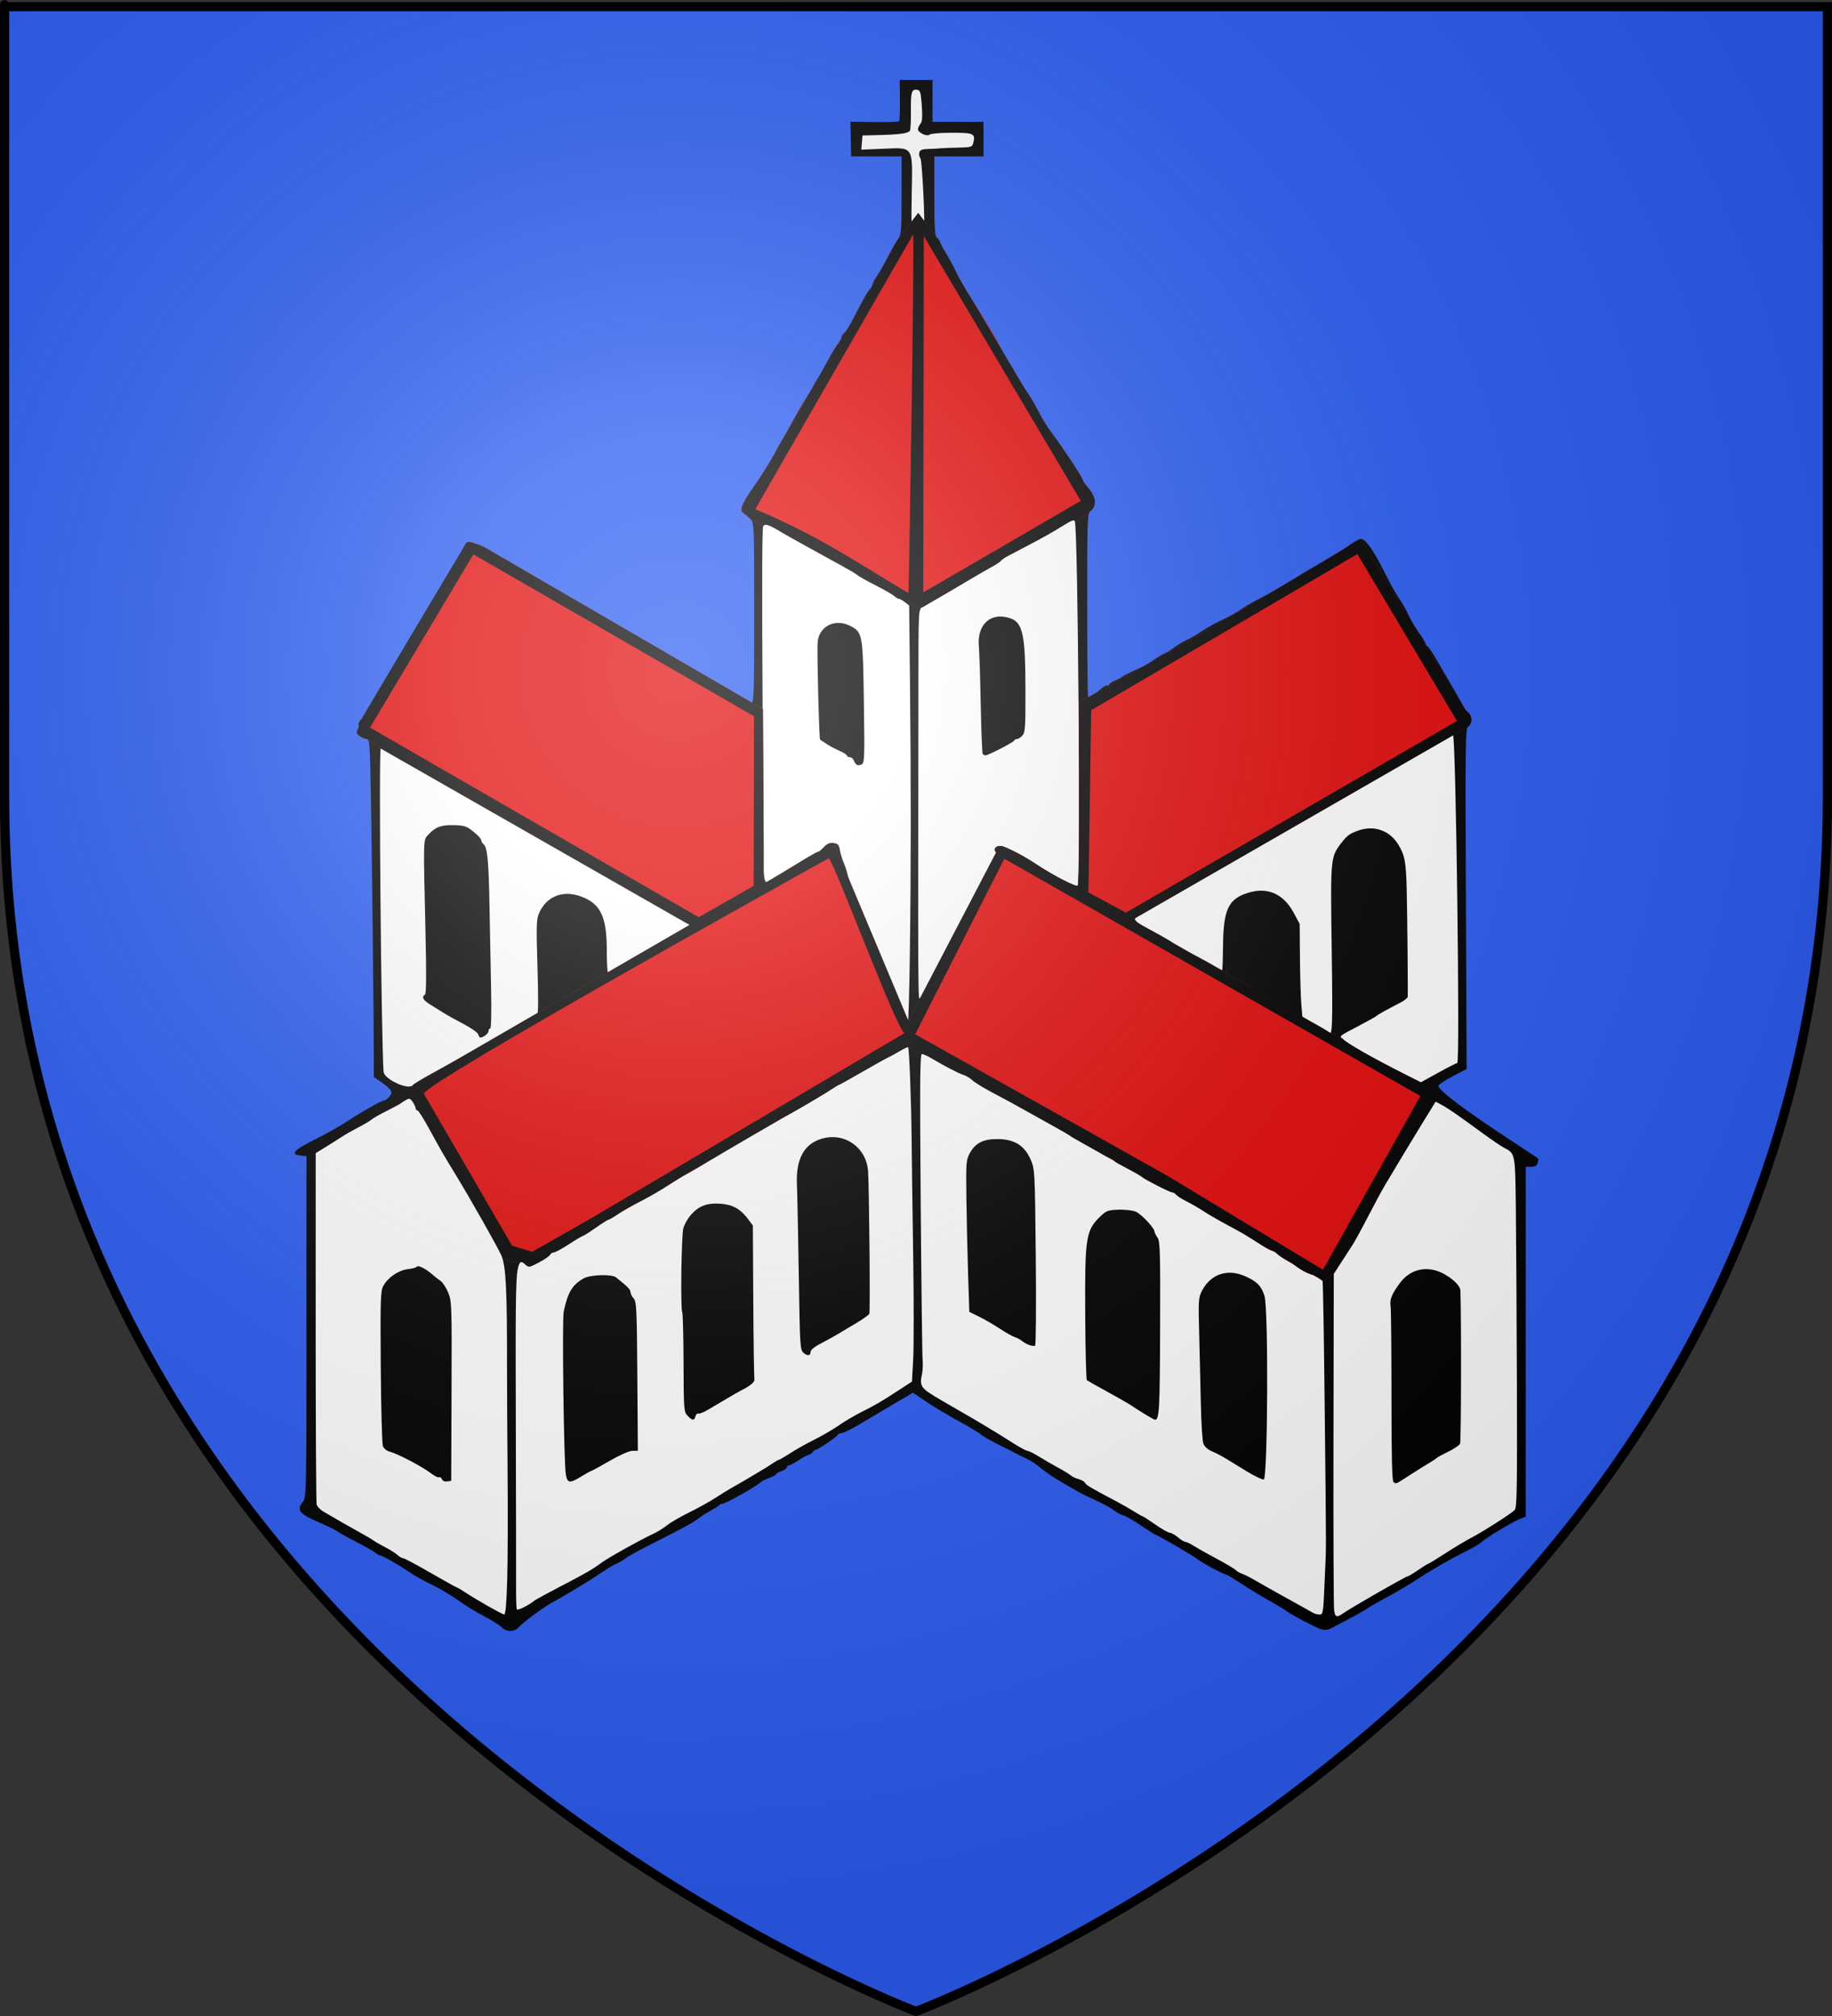 <?xml version="1.0" encoding="UTF-8" standalone="no"?>
<svg
   xmlns:ns="http://creativecommons.org/ns#"
   xmlns:dc="http://purl.org/dc/elements/1.1/"
   xmlns:cc="http://web.resource.org/cc/"
   xmlns:rdf="http://www.w3.org/1999/02/22-rdf-syntax-ns#"
   xmlns:svg="http://www.w3.org/2000/svg"
   xmlns="http://www.w3.org/2000/svg"
   xmlns:xlink="http://www.w3.org/1999/xlink"
   xmlns:sodipodi="http://sodipodi.sourceforge.net/DTD/sodipodi-0.dtd"
   xmlns:inkscape="http://www.inkscape.org/namespaces/inkscape"
   height="660"
   width="600"
   version="1.0"
   id="svg2"
   sodipodi:version="0.32"
   inkscape:version="0.44.1"
   sodipodi:docname="Lucelle (68).svg"
   sodipodi:docbase="C:\Documents and Settings\Propriétaire\Mes documents\image blason\Blason du 68 à envoyer"
   inkscape:export-filename="/Users/olivier/Desktop/Blason Rouge/Blason_Vide_3D.png"
   inkscape:export-xdpi="144"
   inkscape:export-ydpi="144">
  <rect width="100%" height="100%" fill="#333333" stroke="none"/>
  <sodipodi:namedview
     inkscape:window-height="712"
     inkscape:window-width="1024"
     inkscape:pageshadow="2"
     inkscape:pageopacity="0.0"
     guidetolerance="10.0"
     gridtolerance="10.0"
     objecttolerance="10.0"
     borderopacity="1.0"
     bordercolor="#666666"
     pagecolor="#ffffff"
     id="base"
     showgrid="false"
     height="660px"
     inkscape:zoom="0.36640988"
     inkscape:cx="9.9094459"
     inkscape:cy="462.4564"
     inkscape:window-x="-4"
     inkscape:window-y="-4"
     inkscape:current-layer="layer2" />
  <desc
     id="desc4">Flag of Canton of Valais (Wallis)</desc>
  <defs
     id="defs6">
    <inkscape:perspective
       sodipodi:type="inkscape:persp3d"
       inkscape:vp_x="-50 : 600 : 1"
       inkscape:vp_y="0 : 1000 : 0"
       inkscape:vp_z="700 : 600 : 1"
       inkscape:persp3d-origin="300 : 400 : 1"
       id="perspective10055" />
    <inkscape:perspective
       sodipodi:type="inkscape:persp3d"
       inkscape:vp_x="-50 : 600 : 1"
       inkscape:vp_y="0 : 1000 : 0"
       inkscape:vp_z="700 : 600 : 1"
       inkscape:persp3d-origin="300 : 400 : 1"
       id="perspective22056" />
    <inkscape:perspective
       sodipodi:type="inkscape:persp3d"
       inkscape:vp_x="-50 : 600 : 1"
       inkscape:vp_y="0 : 1000 : 0"
       inkscape:vp_z="700 : 600 : 1"
       inkscape:persp3d-origin="300 : 400 : 1"
       id="perspective17442" />
    <inkscape:perspective
       sodipodi:type="inkscape:persp3d"
       inkscape:vp_x="-50 : 600 : 1"
       inkscape:vp_y="0 : 1000 : 0"
       inkscape:vp_z="700 : 600 : 1"
       inkscape:persp3d-origin="300 : 400 : 1"
       id="perspective4575" />
    <inkscape:perspective
       sodipodi:type="inkscape:persp3d"
       inkscape:vp_x="-50 : 600 : 1"
       inkscape:vp_y="0 : 1000 : 0"
       inkscape:vp_z="700 : 600 : 1"
       inkscape:persp3d-origin="300 : 400 : 1"
       id="perspective10025" />
    <inkscape:perspective
       sodipodi:type="inkscape:persp3d"
       inkscape:vp_x="-50 : 600 : 1"
       inkscape:vp_y="0 : 1000 : 0"
       inkscape:vp_z="700 : 600 : 1"
       inkscape:persp3d-origin="300 : 400 : 1"
       id="perspective14654" />
    <inkscape:perspective
       sodipodi:type="inkscape:persp3d"
       inkscape:vp_x="-50 : 600 : 1"
       inkscape:vp_y="0 : 1000 : 0"
       inkscape:vp_z="700 : 600 : 1"
       inkscape:persp3d-origin="300 : 400 : 1"
       id="perspective10951" />
    <linearGradient
       id="linearGradient2893">
      <stop
         style="stop-color:white;stop-opacity:0.314;"
         offset="0"
         id="stop2895" />
      <stop
         id="stop2897"
         offset="0.19"
         style="stop-color:white;stop-opacity:0.251;" />
      <stop
         style="stop-color:#6b6b6b;stop-opacity:0.125;"
         offset="0.6"
         id="stop2901" />
      <stop
         style="stop-color:black;stop-opacity:0.125;"
         offset="1"
         id="stop2899" />
    </linearGradient>
    <linearGradient
       id="linearGradient2885">
      <stop
         id="stop2887"
         offset="0"
         style="stop-color:white;stop-opacity:1;" />
      <stop
         style="stop-color:white;stop-opacity:1;"
         offset="0.229"
         id="stop2891" />
      <stop
         id="stop2889"
         offset="1"
         style="stop-color:black;stop-opacity:1;" />
    </linearGradient>
    <linearGradient
       id="linearGradient2955">
      <stop
         id="stop2867"
         offset="0"
         style="stop-color:#fd0000;stop-opacity:1;" />
      <stop
         style="stop-color:#e77275;stop-opacity:0.659;"
         offset="0.5"
         id="stop2873" />
      <stop
         style="stop-color:black;stop-opacity:0.323;"
         offset="1"
         id="stop2959" />
    </linearGradient>
    <radialGradient
       inkscape:collect="always"
       xlink:href="#linearGradient2955"
       id="radialGradient2961"
       cx="225.524"
       cy="218.901"
       fx="225.524"
       fy="218.901"
       r="300"
       gradientTransform="matrix(-4.167939e-4,2.183,-1.884,-3.599562e-4,615.597,-289.121)"
       gradientUnits="userSpaceOnUse" />
    <polygon
       id="star"
       transform="scale(53,53)"
       points="0,-1 0.588,0.809 -0.951,-0.309 0.951,-0.309 -0.588,0.809 0,-1 " />
    <clipPath
       id="clip">
      <path
         d="M 0,-200 L 0,600 L 300,600 L 300,-200 L 0,-200 z "
         id="path10" />
    </clipPath>
    <radialGradient
       inkscape:collect="always"
       xlink:href="#linearGradient2955"
       id="radialGradient1911"
       gradientUnits="userSpaceOnUse"
       gradientTransform="matrix(-4.167939e-4,2.183,-1.884,-3.599562e-4,615.597,-289.121)"
       cx="225.524"
       cy="218.901"
       fx="225.524"
       fy="218.901"
       r="300" />
    <radialGradient
       inkscape:collect="always"
       xlink:href="#linearGradient2955"
       id="radialGradient2865"
       gradientUnits="userSpaceOnUse"
       gradientTransform="matrix(0,1.749,-1.593,-1.049767e-7,551.788,-191.29)"
       cx="225.524"
       cy="218.901"
       fx="225.524"
       fy="218.901"
       r="300" />
    <radialGradient
       inkscape:collect="always"
       xlink:href="#linearGradient2955"
       id="radialGradient2871"
       gradientUnits="userSpaceOnUse"
       gradientTransform="matrix(0,1.386,-1.323,-5.741131e-8,-158.082,-109.541)"
       cx="225.524"
       cy="218.901"
       fx="225.524"
       fy="218.901"
       r="300" />
    <radialGradient
       inkscape:collect="always"
       xlink:href="#linearGradient2893"
       id="radialGradient3163"
       gradientUnits="userSpaceOnUse"
       gradientTransform="matrix(1.353,0,0,1.349,-77.629,-85.747)"
       cx="221.445"
       cy="226.331"
       fx="221.445"
       fy="226.331"
       r="300" />
    <radialGradient
       gradientTransform="matrix(0,1.386,-1.323,-5.741131e-8,-158.082,-109.541)"
       gradientUnits="userSpaceOnUse"
       xlink:href="#linearGradient2955"
       id="radialGradient6397"
       fy="218.901"
       fx="225.524"
       r="300"
       cy="218.901"
       cx="225.524" />
    <radialGradient
       gradientTransform="matrix(0,1.749,-1.593,-1.049767e-7,551.788,-191.29)"
       gradientUnits="userSpaceOnUse"
       xlink:href="#linearGradient2955"
       id="radialGradient6395"
       fy="218.901"
       fx="225.524"
       r="300"
       cy="218.901"
       cx="225.524" />
    <radialGradient
       gradientTransform="matrix(-4.167939e-4,2.183,-1.884,-3.599562e-4,615.597,-289.121)"
       gradientUnits="userSpaceOnUse"
       xlink:href="#linearGradient2955"
       id="radialGradient6393"
       fy="218.901"
       fx="225.524"
       r="300"
       cy="218.901"
       cx="225.524" />
    <clipPath
       id="clipPath6389">
      <path
         id="path6391"
         d="M 0,-200 L 0,600 L 300,600 L 300,-200 L 0,-200 z " />
    </clipPath>
    <polygon
       id="polygon6387"
       transform="scale(53,53)"
       points="0,-1 0.588,0.809 -0.951,-0.309 0.951,-0.309 -0.588,0.809 0,-1 " />
    <radialGradient
       gradientTransform="matrix(-4.167939e-4,2.183,-1.884,-3.599562e-4,615.597,-289.121)"
       gradientUnits="userSpaceOnUse"
       xlink:href="#linearGradient2955"
       id="radialGradient6385"
       fy="218.901"
       fx="225.524"
       r="300"
       cy="218.901"
       cx="225.524" />
    <linearGradient
       id="linearGradient6377">
      <stop
         id="stop6379"
         offset="0"
         style="stop-color:#fd0000;stop-opacity:1" />
      <stop
         id="stop6381"
         offset="0.5"
         style="stop-color:#e77275;stop-opacity:0.659" />
      <stop
         id="stop6383"
         offset="1"
         style="stop-color:black;stop-opacity:0.323" />
    </linearGradient>
    <linearGradient
       id="linearGradient6369">
      <stop
         id="stop6371"
         offset="0"
         style="stop-color:white;stop-opacity:1" />
      <stop
         id="stop6373"
         offset="0.229"
         style="stop-color:white;stop-opacity:1" />
      <stop
         id="stop6375"
         offset="1"
         style="stop-color:black;stop-opacity:1" />
    </linearGradient>
    <linearGradient
       id="linearGradient6359">
      <stop
         id="stop6361"
         offset="0"
         style="stop-color:white;stop-opacity:0.314" />
      <stop
         id="stop6363"
         offset="0.19"
         style="stop-color:white;stop-opacity:0.251" />
      <stop
         id="stop6365"
         offset="0.6"
         style="stop-color:#6b6b6b;stop-opacity:0.125" />
      <stop
         id="stop6367"
         offset="1"
         style="stop-color:black;stop-opacity:0.125" />
    </linearGradient>
    <linearGradient
       id="linearGradient6465">
      <stop
         style="stop-color:white;stop-opacity:0.314"
         offset="0"
         id="stop6467" />
      <stop
         style="stop-color:white;stop-opacity:0.251"
         offset="0.19"
         id="stop6469" />
      <stop
         style="stop-color:#6b6b6b;stop-opacity:0.125"
         offset="0.6"
         id="stop6471" />
      <stop
         style="stop-color:black;stop-opacity:0.125"
         offset="1"
         id="stop6473" />
    </linearGradient>
    <linearGradient
       id="linearGradient6457">
      <stop
         style="stop-color:white;stop-opacity:1"
         offset="0"
         id="stop6459" />
      <stop
         style="stop-color:white;stop-opacity:1"
         offset="0.229"
         id="stop6461" />
      <stop
         style="stop-color:black;stop-opacity:1"
         offset="1"
         id="stop6463" />
    </linearGradient>
    <linearGradient
       id="linearGradient6449">
      <stop
         style="stop-color:#fd0000;stop-opacity:1"
         offset="0"
         id="stop6451" />
      <stop
         style="stop-color:#e77275;stop-opacity:0.659"
         offset="0.5"
         id="stop6453" />
      <stop
         style="stop-color:black;stop-opacity:0.323"
         offset="1"
         id="stop6455" />
    </linearGradient>
    <radialGradient
       cx="225.524"
       cy="218.901"
       r="300"
       fx="225.524"
       fy="218.901"
       id="radialGradient6447"
       xlink:href="#linearGradient2955"
       gradientUnits="userSpaceOnUse"
       gradientTransform="matrix(-4.167939e-4,2.183,-1.884,-3.599562e-4,615.597,-289.121)" />
    <polygon
       points="0,-1 0.588,0.809 -0.951,-0.309 0.951,-0.309 -0.588,0.809 0,-1 "
       transform="scale(53,53)"
       id="polygon6445" />
    <clipPath
       id="clipPath6441">
      <path
         d="M 0,-200 L 0,600 L 300,600 L 300,-200 L 0,-200 z "
         id="path6443" />
    </clipPath>
    <radialGradient
       cx="225.524"
       cy="218.901"
       r="300"
       fx="225.524"
       fy="218.901"
       id="radialGradient6439"
       xlink:href="#linearGradient2955"
       gradientUnits="userSpaceOnUse"
       gradientTransform="matrix(-4.167939e-4,2.183,-1.884,-3.599562e-4,615.597,-289.121)" />
    <radialGradient
       cx="225.524"
       cy="218.901"
       r="300"
       fx="225.524"
       fy="218.901"
       id="radialGradient6437"
       xlink:href="#linearGradient2955"
       gradientUnits="userSpaceOnUse"
       gradientTransform="matrix(0,1.749,-1.593,-1.049767e-7,551.788,-191.29)" />
    <radialGradient
       cx="225.524"
       cy="218.901"
       r="300"
       fx="225.524"
       fy="218.901"
       id="radialGradient6435"
       xlink:href="#linearGradient2955"
       gradientUnits="userSpaceOnUse"
       gradientTransform="matrix(0,1.386,-1.323,-5.741131e-8,-158.082,-109.541)" />
    <inkscape:perspective
       id="perspective11825"
       inkscape:persp3d-origin="300 : 400 : 1"
       inkscape:vp_z="700 : 600 : 1"
       inkscape:vp_y="0 : 1000 : 0"
       inkscape:vp_x="-50 : 600 : 1"
       sodipodi:type="inkscape:persp3d" />
    <linearGradient
       id="linearGradient2095">
      <stop
         id="stop2097"
         offset="0"
         style="stop-color:white;stop-opacity:0.314" />
      <stop
         id="stop2099"
         offset="0.19"
         style="stop-color:white;stop-opacity:0.251" />
      <stop
         id="stop2101"
         offset="0.6"
         style="stop-color:#6b6b6b;stop-opacity:0.125" />
      <stop
         id="stop2103"
         offset="1"
         style="stop-color:black;stop-opacity:0.125" />
    </linearGradient>
    <linearGradient
       id="linearGradient2105">
      <stop
         id="stop2107"
         offset="0"
         style="stop-color:white;stop-opacity:1" />
      <stop
         id="stop2109"
         offset="0.229"
         style="stop-color:white;stop-opacity:1" />
      <stop
         id="stop2111"
         offset="1"
         style="stop-color:black;stop-opacity:1" />
    </linearGradient>
    <linearGradient
       id="linearGradient2113">
      <stop
         id="stop2115"
         offset="0"
         style="stop-color:#fd0000;stop-opacity:1" />
      <stop
         id="stop2117"
         offset="0.5"
         style="stop-color:#e77275;stop-opacity:0.659" />
      <stop
         id="stop2119"
         offset="1"
         style="stop-color:black;stop-opacity:0.323" />
    </linearGradient>
    <radialGradient
       gradientTransform="matrix(-4.167939e-4,2.183,-1.884,-3.599562e-4,615.597,-289.121)"
       gradientUnits="userSpaceOnUse"
       xlink:href="#linearGradient2955"
       id="radialGradient2121"
       fy="218.901"
       fx="225.524"
       r="300"
       cy="218.901"
       cx="225.524" />
    <polygon
       id="polygon2123"
       transform="scale(53,53)"
       points="0,-1 0.588,0.809 -0.951,-0.309 0.951,-0.309 -0.588,0.809 0,-1 " />
    <clipPath
       id="clipPath2125">
      <path
         id="path2127"
         d="M 0,-200 L 0,600 L 300,600 L 300,-200 L 0,-200 z " />
    </clipPath>
    <radialGradient
       gradientTransform="matrix(-4.167939e-4,2.183,-1.884,-3.599562e-4,615.597,-289.121)"
       gradientUnits="userSpaceOnUse"
       xlink:href="#linearGradient2955"
       id="radialGradient2129"
       fy="218.901"
       fx="225.524"
       r="300"
       cy="218.901"
       cx="225.524" />
    <radialGradient
       gradientTransform="matrix(0,1.749,-1.593,-1.049767e-7,551.788,-191.29)"
       gradientUnits="userSpaceOnUse"
       xlink:href="#linearGradient2955"
       id="radialGradient2131"
       fy="218.901"
       fx="225.524"
       r="300"
       cy="218.901"
       cx="225.524" />
    <radialGradient
       gradientTransform="matrix(0,1.386,-1.323,-5.741131e-8,-158.082,-109.541)"
       gradientUnits="userSpaceOnUse"
       xlink:href="#linearGradient2955"
       id="radialGradient2133"
       fy="218.901"
       fx="225.524"
       r="300"
       cy="218.901"
       cx="225.524" />
    <radialGradient
       gradientTransform="matrix(1.353,0,0,1.349,-77.629,-85.747)"
       gradientUnits="userSpaceOnUse"
       xlink:href="#linearGradient2893"
       id="radialGradient2135"
       fy="226.331"
       fx="221.445"
       r="300"
       cy="226.331"
       cx="221.445" />
    <radialGradient
       gradientTransform="matrix(0,1.386,-1.323,-5.741131e-8,-158.082,-109.541)"
       gradientUnits="userSpaceOnUse"
       xlink:href="#linearGradient2955"
       id="radialGradient10346"
       fy="218.901"
       fx="225.524"
       r="300"
       cy="218.901"
       cx="225.524" />
    <radialGradient
       gradientTransform="matrix(0,1.749,-1.593,-1.049767e-7,551.788,-191.29)"
       gradientUnits="userSpaceOnUse"
       xlink:href="#linearGradient2955"
       id="radialGradient10344"
       fy="218.901"
       fx="225.524"
       r="300"
       cy="218.901"
       cx="225.524" />
    <radialGradient
       gradientTransform="matrix(-4.167939e-4,2.183,-1.884,-3.599562e-4,615.597,-289.121)"
       gradientUnits="userSpaceOnUse"
       xlink:href="#linearGradient2955"
       id="radialGradient10342"
       fy="218.901"
       fx="225.524"
       r="300"
       cy="218.901"
       cx="225.524" />
    <clipPath
       id="clipPath10338">
      <path
         id="path10340"
         d="M 0,-200 L 0,600 L 300,600 L 300,-200 L 0,-200 z " />
    </clipPath>
    <polygon
       id="polygon10336"
       transform="scale(53,53)"
       points="0,-1 0.588,0.809 -0.951,-0.309 0.951,-0.309 -0.588,0.809 0,-1 " />
    <radialGradient
       gradientTransform="matrix(-4.167939e-4,2.183,-1.884,-3.599562e-4,615.597,-289.121)"
       gradientUnits="userSpaceOnUse"
       xlink:href="#linearGradient2955"
       id="radialGradient10334"
       fy="218.901"
       fx="225.524"
       r="300"
       cy="218.901"
       cx="225.524" />
    <linearGradient
       id="linearGradient10326">
      <stop
         id="stop10328"
         offset="0"
         style="stop-color:#fd0000;stop-opacity:1" />
      <stop
         id="stop10330"
         offset="0.5"
         style="stop-color:#e77275;stop-opacity:0.659" />
      <stop
         id="stop10332"
         offset="1"
         style="stop-color:black;stop-opacity:0.323" />
    </linearGradient>
    <linearGradient
       id="linearGradient10318">
      <stop
         id="stop10320"
         offset="0"
         style="stop-color:white;stop-opacity:1" />
      <stop
         id="stop10322"
         offset="0.229"
         style="stop-color:white;stop-opacity:1" />
      <stop
         id="stop10324"
         offset="1"
         style="stop-color:black;stop-opacity:1" />
    </linearGradient>
    <linearGradient
       id="linearGradient10308">
      <stop
         id="stop10310"
         offset="0"
         style="stop-color:white;stop-opacity:0.314" />
      <stop
         id="stop10312"
         offset="0.19"
         style="stop-color:white;stop-opacity:0.251" />
      <stop
         id="stop10314"
         offset="0.6"
         style="stop-color:#6b6b6b;stop-opacity:0.125" />
      <stop
         id="stop10316"
         offset="1"
         style="stop-color:black;stop-opacity:0.125" />
    </linearGradient>
    <inkscape:perspective
       id="perspective10305"
       inkscape:persp3d-origin="300 : 400 : 1"
       inkscape:vp_z="700 : 600 : 1"
       inkscape:vp_y="0 : 1000 : 0"
       inkscape:vp_x="-50 : 600 : 1"
       sodipodi:type="inkscape:persp3d" />
  </defs>
  <g
     inkscape:groupmode="layer"
     id="layer3"
     inkscape:label="Fond écu"
     style="display:inline">
    <path
       id="path2855"
       style="fill:#2b5df2;fill-opacity:1;fill-rule:evenodd;stroke:none;stroke-width:1px;stroke-linecap:butt;stroke-linejoin:miter;stroke-opacity:1"
       d="M 300,658.5 C 300,658.5 598.5,546.18 598.5,260.728 C 598.5,-24.723 598.5,2.176 598.5,2.176 L 1.5,2.176 L 1.5,260.728 C 1.5,546.18 300,658.5 300,658.5 z "
       sodipodi:nodetypes="cccccc" />
  </g>
  <g
     inkscape:groupmode="layer"
     id="layer4"
     inkscape:label="Meubles"
     style="display:inline">
    <g
       id="g6475"
       inkscape:label="Calque 1"
       transform="translate(-62.857,-493.791)"
       style="opacity:1">
      <g
         transform="translate(62.857,493.791)"
         style="opacity:1;display:inline"
         id="g6477">
        <g
           id="g5810" />
        <g
           id="g6515">
          <rect
             id="rect4923"
             style="opacity:1;fill:none;fill-opacity:1;fill-rule:nonzero;stroke:none;stroke-width:7.56;stroke-linecap:round;stroke-linejoin:round;stroke-miterlimit:4;stroke-dasharray:none;stroke-opacity:1;display:inline"
             y="3.375078e-014"
             x="0"
             height="660"
             width="600" />
        </g>
      </g>
      <rect
         y="686.648"
         x="314.286"
         height="45.714"
         width="0"
         id="rect4632"
         style="fill:red;fill-opacity:1;stroke-width:5.394;stroke-miterlimit:4;stroke-dasharray:none" />
    </g>
    <g
       style="display:inline"
       id="g2930"
       transform="matrix(0.596,0,0,0.596,596.494,67.522)">
      <g
         id="g2923">
        <path
           style="fill:white;fill-rule:evenodd;stroke:black;stroke-width:1px;stroke-linecap:butt;stroke-linejoin:miter;stroke-opacity:1"
           d="M -498.377,457.368 L -271.14,587.632 L -213.246,485.833 L -164.518,520.57 L -165,717.895 L -269.693,779.167 L -274.035,778.202 L -496.93,650.351 L -501.754,648.421 L -597.281,707.281 L -719.825,776.272 L -738.64,769.035 L -831.272,715.482 L -830.307,518.158 L -778.202,488.246 L -793.64,476.667 L -794.605,292.368 L -584.737,275.965 L -584.254,166.93 L -502.237,15.921 L -503.202,-28.947 L -531.184,-29.43 L -530.219,-43.904 L -504.649,-43.904 L -502.237,-67.544 L -491.14,-66.579 L -491.14,-43.421 L -463.158,-43.421 L -462.193,-30.877 L -490.175,-28.465 L -487.281,53.553 L -406.228,169.342 L -405.263,282.237 L -199.254,284.167 L -196.842,473.289 L -223.86,486.798 L -497.412,440.965 L -498.377,457.368 z "
           id="path2921" />
        <path
           style="fill:black"
           d="M -724.917,780.749 C -726.002,779.712 -728.914,777.751 -731.389,776.39 C -741.579,770.789 -744.162,769.226 -749.889,765.188 C -753.189,762.862 -758.814,759.514 -762.389,757.748 C -769.958,754.008 -771.799,752.97 -777.027,749.492 C -783.051,745.485 -790.787,741.134 -791.889,741.134 C -792.439,741.134 -793.646,740.459 -794.57,739.634 C -795.495,738.809 -800.219,736.114 -805.07,733.645 C -809.921,731.176 -814.619,728.571 -815.511,727.856 C -816.404,727.14 -820.004,725.331 -823.511,723.834 C -836.556,718.268 -838.166,716.462 -834.389,711.634 C -832.481,709.194 -832.433,706.887 -832.411,615.447 L -832.389,521.761 L -835.639,521.447 C -841.614,520.871 -839.414,518.395 -827.811,512.634 C -821.718,509.609 -813.618,505.048 -809.811,502.497 C -802.297,497.464 -789.389,490.267 -789.389,491.111 C -789.389,491.399 -788.454,490.699 -787.312,489.557 C -784.636,486.881 -785.301,485.36 -790.857,481.444 L -795.389,478.249 L -795.393,469.692 C -795.402,448.311 -796.496,350.157 -797.028,322.884 C -797.561,295.584 -797.781,292.634 -799.282,292.634 C -800.196,292.634 -801.946,291.932 -803.17,291.075 C -804.977,289.809 -805.199,289.146 -804.346,287.554 C -803.769,286.475 -803.534,285.209 -803.824,284.739 C -804.114,284.27 -803.348,282.799 -802.12,281.47 L -747.01,189.421 C -746.393,189.028 -746.076,188.578 -746.304,188.421 C -746.532,188.263 -746.119,187.175 -745.387,186.002 C -744.098,183.939 -743.907,183.92 -739.497,185.422 C -736.99,186.276 -734.478,187.354 -733.914,187.816 L -587.918,272.634 C -586.567,272.634 -586.389,266.897 -586.389,223.323 C -586.389,175.52 -586.45,173.946 -588.374,171.881 C -589.465,170.709 -591.062,169.357 -591.922,168.876 C -594.846,167.239 -593.753,164.148 -586.712,154.134 C -582.844,148.634 -577.752,140.534 -575.395,136.134 C -573.038,131.734 -570.775,127.684 -570.367,127.134 C -569.959,126.584 -568.167,123.434 -566.383,120.134 C -562.351,112.673 -561.34,110.902 -558.958,107.134 C -554.748,100.475 -553.94,99.113 -553.914,98.634 C -553.898,98.359 -552.963,96.784 -551.835,95.134 C -550.707,93.484 -548.27,89.209 -546.418,85.634 C -544.567,82.059 -542.003,77.742 -540.721,76.04 C -539.438,74.338 -538.389,72.48 -538.389,71.912 C -538.389,71.344 -537.744,70.344 -536.955,69.689 C -536.167,69.035 -534.19,65.942 -532.562,62.817 C -526.084,50.378 -524.271,47.162 -522.86,45.602 C -522.051,44.708 -521.389,43.512 -521.389,42.945 C -521.389,42.377 -520.246,40.229 -518.849,38.171 C -517.453,36.112 -514.657,31.212 -512.636,27.281 C -510.616,23.35 -508.158,19.061 -507.176,17.749 C -505.59,15.633 -505.389,12.957 -505.389,-6.001 L -505.389,-27.366 L -519.262,-27.366 L -533.135,-27.366 L -533.312,-36.901 L -533.49,-46.436 L -520.404,-46.27 C -513.207,-46.178 -507.069,-46.353 -506.763,-46.659 C -506.457,-46.964 -506.255,-52.198 -506.313,-58.29 L -506.418,-69.366 L -497.403,-69.366 L -488.389,-69.366 L -488.389,-57.866 L -488.389,-46.366 L -474.389,-46.366 L -460.389,-46.366 L -460.389,-36.866 L -460.389,-27.366 L -473.889,-27.366 L -487.389,-27.366 L -487.389,-5.488 C -487.389,12.738 -487.139,16.597 -485.889,17.634 C -485.064,18.319 -484.389,19.283 -484.389,19.776 C -484.389,20.27 -483.186,22.577 -481.715,24.904 C -480.244,27.231 -477.492,32.284 -475.6,36.134 C -473.707,39.984 -470.245,46.059 -467.906,49.634 C -462.256,58.268 -451.389,76.403 -451.389,77.198 C -451.389,77.546 -448.914,81.831 -445.889,86.721 C -442.864,91.612 -440.389,95.895 -440.389,96.239 C -440.389,96.584 -438.872,98.951 -437.017,101.5 C -435.162,104.049 -432.254,108.959 -430.554,112.412 C -428.854,115.864 -425.515,121.264 -423.132,124.412 C -417.224,132.218 -406.213,148.906 -406.16,150.134 C -406.136,150.684 -404.603,152.903 -402.753,155.064 C -398.806,159.675 -398.281,164.321 -401.389,167.134 C -403.339,168.898 -403.389,170.214 -403.389,219.289 C -403.389,246.979 -403.158,269.634 -402.876,269.634 C -401.93,269.634 -398.131,267.156 -395.622,264.903 C -394.255,263.676 -392.744,262.915 -392.263,263.212 C -391.783,263.509 -391.389,263.33 -391.389,262.814 C -391.389,262.299 -389.927,261.285 -388.139,260.562 C -386.352,259.839 -384.664,258.993 -384.389,258.681 C -383.517,257.692 -372.91,252.634 -371.708,252.634 C -371.074,252.634 -370.406,252.297 -370.222,251.884 C -369.837,251.016 -361.735,245.634 -360.815,245.634 C -360.476,245.634 -358.788,244.622 -357.064,243.384 C -353.169,240.587 -350.567,239.024 -347.538,237.663 C -346.245,237.082 -342.849,235.055 -339.991,233.158 C -337.134,231.262 -332.117,228.501 -328.843,227.024 C -325.568,225.546 -320.864,222.883 -318.389,221.106 C -315.914,219.328 -309.608,215.827 -304.376,213.325 C -299.144,210.824 -292.776,207.183 -290.225,205.235 C -287.673,203.286 -281.679,199.632 -276.903,197.113 C -272.128,194.595 -265.158,190.307 -261.415,187.584 C -257.672,184.862 -253.918,182.634 -253.072,182.634 C -250.663,182.634 -246.232,188.726 -240.906,199.364 C -238.215,204.737 -234.86,210.942 -233.451,213.151 C -232.042,215.36 -230.321,218.06 -229.627,219.151 C -228.932,220.242 -227.51,222.989 -226.467,225.256 C -225.424,227.523 -222.955,231.626 -220.98,234.375 C -219.005,237.124 -217.389,239.882 -217.389,240.504 C -217.389,241.125 -217.034,241.634 -216.6,241.634 C -216.167,241.634 -214.429,243.997 -212.74,246.884 C -211.05,249.772 -206.68,257.222 -203.029,263.441 C -199.377,269.659 -196.389,275.072 -196.389,275.469 C -196.389,275.865 -195.489,276.96 -194.389,277.902 C -191.96,279.982 -191.789,283.892 -194.046,285.762 C -195.572,287.026 -195.67,294.504 -195.296,380.533 L -194.889,473.932 L -202.639,477.945 C -206.902,480.152 -210.389,482.513 -210.389,483.192 C -210.389,485.669 -195.231,497.002 -168.659,514.391 C -161.719,518.933 -155.854,522.836 -155.624,523.066 C -155.394,523.296 -155.503,524.417 -155.865,525.559 C -156.335,527.038 -157.367,527.634 -159.457,527.634 L -162.389,527.634 L -162.389,623.685 L -162.389,719.736 L -166.139,721.288 C -170.491,723.089 -184.014,731.299 -186.776,733.818 C -187.814,734.764 -191.639,737.018 -195.276,738.826 C -204.183,743.255 -214.442,749.166 -222.9,754.742 C -226.744,757.277 -233.939,761.51 -238.889,764.149 C -243.839,766.788 -248.564,769.503 -249.389,770.181 C -250.214,770.86 -255.811,773.997 -261.827,777.151 C -274.129,783.602 -271.344,783.607 -284.389,777.109 C -287.414,775.602 -291.689,773.145 -293.889,771.649 C -296.089,770.154 -300.589,767.446 -303.889,765.632 C -307.189,763.819 -313.598,759.927 -318.13,756.984 C -322.663,754.042 -326.657,751.634 -327.006,751.634 C -328.263,751.634 -339.736,745.472 -342.779,743.162 C -345.711,740.937 -365.165,729.634 -366.063,729.634 C -366.292,729.634 -369.859,727.353 -373.99,724.566 C -378.121,721.778 -382.424,719.32 -383.552,719.103 C -384.681,718.885 -387.023,717.625 -388.758,716.302 C -390.493,714.979 -395.057,712.473 -398.901,710.733 C -402.744,708.993 -406.564,707.16 -407.389,706.66 C -408.214,706.16 -412.517,703.68 -416.952,701.148 C -421.386,698.616 -426.786,694.999 -428.952,693.109 C -431.117,691.218 -434.464,688.967 -436.389,688.105 C -438.314,687.243 -440.768,686.048 -441.842,685.45 C -442.917,684.852 -447.417,682.573 -451.842,680.384 C -456.268,678.195 -460.789,675.599 -461.889,674.613 C -462.989,673.628 -468.54,670.293 -474.225,667.201 C -479.909,664.109 -487.843,659.364 -491.856,656.657 L -499.151,651.734 L -509.735,657.934 C -515.555,661.344 -523.905,666.297 -528.289,668.941 C -532.673,671.585 -537.189,673.819 -538.325,673.904 C -539.46,673.99 -540.389,674.39 -540.389,674.793 C -540.389,675.63 -551.426,683.134 -552.656,683.134 C -553.099,683.134 -553.787,683.661 -554.185,684.304 C -554.583,684.947 -555.579,685.622 -556.399,685.804 C -557.218,685.986 -559.77,687.372 -562.069,688.884 C -564.368,690.397 -566.731,691.634 -567.319,691.634 C -567.908,691.634 -568.389,692.108 -568.389,692.686 C -568.389,693.265 -569.739,694.209 -571.389,694.784 C -573.039,695.359 -574.389,696.145 -574.389,696.531 C -574.389,696.917 -576.077,697.836 -578.139,698.574 C -580.202,699.312 -582.114,700.191 -582.389,700.528 C -584.162,702.697 -604.378,713.971 -604.404,712.805 C -604.413,712.436 -604.75,712.584 -605.154,713.134 C -605.559,713.684 -607.914,715.222 -610.389,716.552 C -612.864,717.883 -616.206,720.058 -617.815,721.386 C -619.425,722.715 -628.425,727.627 -637.815,732.302 C -647.206,736.977 -655.789,741.579 -656.889,742.528 C -657.989,743.476 -660.104,744.768 -661.589,745.399 C -663.073,746.029 -666.182,747.803 -668.498,749.34 C -676.185,754.442 -677.227,755.1 -685.586,760.133 C -690.153,762.882 -695.365,765.887 -697.17,766.811 C -701.255,768.902 -713.328,777.804 -715.833,780.573 C -718.163,783.146 -722.324,783.227 -724.917,780.749 z M -262.544,772.76 C -258.484,769.895 -228.379,752.634 -227.44,752.634 C -226.986,752.634 -224.324,751.059 -221.525,749.134 C -218.727,747.209 -216.197,745.634 -215.904,745.634 C -215.611,745.634 -211.437,743.08 -206.63,739.959 C -201.823,736.838 -195.414,733.001 -192.389,731.432 C -186.046,728.143 -170.6,718.274 -168.482,716.156 C -167.257,714.931 -167.081,704.67 -167.28,646.427 C -167.409,608.866 -167.666,565.619 -167.851,550.323 C -168.221,519.881 -168.122,520.375 -174.491,517.081 C -175.925,516.34 -180.989,512.898 -185.744,509.434 C -200.91,498.384 -204.806,495.688 -208.485,493.697 L -212.081,491.75 L -218.095,501.442 C -221.403,506.773 -226.985,515.977 -230.499,521.896 C -234.014,527.816 -238.188,534.791 -239.776,537.396 C -241.363,540.002 -245.563,547.759 -249.11,554.634 C -252.656,561.509 -256.592,568.709 -257.857,570.634 C -259.122,572.559 -261.897,576.834 -264.023,580.134 L -267.889,586.134 L -268.069,677.134 C -268.167,727.184 -268.004,769.597 -267.705,771.384 C -267.079,775.129 -266.222,775.357 -262.544,772.76 z M -235.042,700.869 C -235.885,700.331 -236.195,687.649 -236.196,653.634 C -236.196,628.059 -236.413,605.804 -236.678,604.179 C -237.267,600.563 -236.051,597.548 -231.554,591.465 C -225.565,583.365 -215.858,581.538 -206.756,586.798 C -201.95,589.575 -198.409,593.202 -198.325,595.436 C -197.757,610.404 -197.895,678.565 -198.496,679.748 C -198.946,680.636 -201.919,682.625 -205.102,684.169 C -208.285,685.712 -211.114,687.259 -211.389,687.607 C -211.664,687.955 -213.689,689.299 -215.889,690.594 C -218.089,691.888 -222.912,694.902 -226.607,697.291 C -234.091,702.129 -233.474,701.868 -235.042,700.869 z M -722.115,754.884 C -721.801,744.572 -721.7,718.134 -721.891,696.134 C -722.081,674.134 -722.227,648.034 -722.214,638.134 C -722.158,594.96 -722.801,582.158 -725.323,576.321 C -727.205,571.964 -742.867,544.298 -750.337,532.134 C -756.756,521.682 -758.81,518.126 -764.924,506.884 C -767.99,501.247 -770.924,496.634 -771.444,496.634 C -771.964,496.634 -772.389,496.168 -772.389,495.599 C -772.389,495.03 -773.103,493.475 -773.975,492.144 C -775.355,490.038 -775.841,489.88 -777.725,490.929 C -778.915,491.592 -780.114,492.359 -780.389,492.634 C -780.664,492.909 -783.364,494.391 -786.389,495.927 C -792.968,499.268 -795.715,500.84 -797.533,502.307 C -798.279,502.909 -801.364,504.677 -804.389,506.236 C -807.414,507.796 -811.256,509.986 -812.926,511.103 C -814.596,512.22 -818.524,514.709 -821.655,516.634 L -827.348,520.134 L -827.355,615.634 C -827.359,668.159 -827.118,712.04 -826.821,713.147 C -826.523,714.254 -824.842,716.008 -823.084,717.044 C -817.092,720.576 -807.898,725.825 -802.389,728.86 C -799.364,730.527 -796.214,732.398 -795.389,733.019 C -794.564,733.64 -791.722,735.27 -789.073,736.641 C -786.424,738.012 -783.406,739.922 -782.365,740.884 C -781.324,741.847 -779.944,742.634 -779.298,742.634 C -778.652,742.634 -771.889,746.234 -764.268,750.634 C -756.647,755.034 -750.172,758.634 -749.879,758.634 C -749.586,758.634 -747.477,759.872 -745.191,761.384 C -738.935,765.524 -725.04,773.409 -723.788,773.529 C -723.04,773.6 -722.504,767.62 -722.115,754.884 z M -757.998,699.21 C -758.329,698.35 -758.999,697.893 -759.488,698.195 C -759.977,698.498 -761.936,697.556 -763.84,696.104 C -768.995,692.172 -782.342,685.186 -786.87,684.05 C -788.349,683.678 -789.928,682.346 -790.419,681.056 C -790.905,679.777 -791.433,660.147 -791.593,637.433 C -791.854,600.224 -791.715,595.828 -790.195,593.048 C -787.658,588.408 -781.85,584.44 -776.756,583.866 C -774.329,583.593 -772.103,582.98 -771.809,582.505 C -771.168,581.468 -766.845,583.598 -763.389,586.654 C -762.014,587.87 -759.93,589.505 -758.757,590.287 C -757.584,591.07 -755.7,593.935 -754.57,596.654 C -752.582,601.437 -752.521,603.207 -752.702,650.866 L -752.889,700.134 L -755.144,700.454 C -756.493,700.646 -757.639,700.146 -757.998,699.21 z M -272.924,755.384 C -271.979,733.218 -271.988,746.809 -272.858,662.634 C -273.265,623.309 -273.807,590.788 -274.064,590.365 C -274.321,589.942 -276.636,588.473 -279.21,587.1 C -291.968,580.296 -297.069,577.314 -298.954,575.557 C -300.089,574.5 -301.482,573.634 -302.049,573.634 C -302.615,573.634 -305.961,571.754 -309.484,569.456 C -313.007,567.159 -317.689,564.298 -319.889,563.098 C -322.089,561.899 -326.586,559.451 -329.883,557.657 C -333.18,555.862 -337.68,553.193 -339.883,551.725 C -342.086,550.257 -346.033,547.987 -348.653,546.681 C -351.273,545.374 -353.916,543.704 -354.526,542.97 C -355.135,542.235 -356.112,541.634 -356.697,541.634 C -357.995,541.634 -371.306,534.872 -373.389,533.155 C -374.214,532.475 -377.814,530.402 -381.389,528.55 C -384.964,526.697 -388.114,524.913 -388.389,524.585 C -388.664,524.257 -389.564,523.678 -390.389,523.298 C -391.214,522.919 -393.689,521.561 -395.889,520.281 C -398.089,519.001 -402.589,516.467 -405.889,514.65 C -409.189,512.833 -412.407,510.943 -413.04,510.45 C -413.672,509.958 -417.722,507.608 -422.04,505.229 C -426.357,502.85 -433.714,498.746 -438.389,496.108 C -443.064,493.47 -450.714,489.318 -455.389,486.882 C -460.064,484.445 -465.014,481.418 -466.389,480.155 C -467.764,478.892 -470.014,477.525 -471.389,477.117 C -473.956,476.356 -481.801,472.295 -488.889,468.058 C -491.089,466.743 -493.48,465.66 -494.203,465.651 C -495.282,465.637 -495.404,480.224 -494.889,547.384 C -494.545,592.347 -494.076,631.098 -493.846,633.497 C -493.617,635.897 -493.772,639.497 -494.19,641.497 C -495.625,648.364 -495.032,649.167 -483.57,655.873 C -477.696,659.31 -471.663,662.8 -470.165,663.628 C -468.667,664.456 -464.456,666.934 -460.806,669.134 C -457.157,671.334 -453.422,673.584 -452.506,674.134 C -451.59,674.684 -447.825,677.047 -444.139,679.384 C -440.454,681.722 -436.865,683.652 -436.164,683.673 C -435.463,683.694 -432.414,685.236 -429.389,687.099 C -426.364,688.962 -421.639,691.695 -418.889,693.172 C -416.139,694.649 -413.214,696.447 -412.389,697.168 C -411.564,697.889 -409.646,698.789 -408.126,699.168 C -406.607,699.547 -405.015,700.481 -404.588,701.243 C -403.863,702.539 -401.265,704.071 -387.389,711.388 C -384.364,712.983 -379.986,715.491 -377.659,716.961 C -375.332,718.431 -373.193,719.634 -372.904,719.634 C -372.616,719.634 -369.483,721.659 -365.942,724.134 C -362.401,726.609 -358.838,728.634 -358.023,728.634 C -357.209,728.634 -355.206,729.759 -353.572,731.134 C -351.937,732.509 -350.094,733.634 -349.475,733.634 C -348.856,733.634 -346.671,734.686 -344.619,735.972 C -342.568,737.258 -336.868,740.46 -331.954,743.086 C -327.039,745.713 -322.424,748.456 -321.698,749.183 C -320.971,749.909 -319.411,750.81 -318.231,751.184 C -317.051,751.559 -313.791,753.218 -310.987,754.872 C -308.183,756.525 -300.264,760.981 -293.389,764.775 C -286.514,768.568 -280.214,772.087 -279.389,772.594 C -278.564,773.102 -276.947,773.543 -275.795,773.575 C -273.772,773.632 -273.675,773.019 -272.924,755.384 z M -315.734,694.907 C -320.049,692.282 -325.224,689.117 -327.234,687.874 C -329.244,686.631 -332.612,684.88 -334.717,683.984 C -337.056,682.989 -338.933,681.339 -339.543,679.744 C -340.092,678.309 -340.719,668.584 -340.937,658.134 C -341.155,647.684 -341.568,630.255 -341.855,619.402 C -342.349,600.703 -342.265,599.458 -340.259,595.609 C -335.575,586.622 -326.438,583.495 -316.889,587.613 C -310.268,590.468 -307.758,592.978 -305.973,598.528 C -303.754,605.427 -304.14,698.963 -306.389,699.393 C -307.214,699.55 -311.419,697.531 -315.734,694.907 z M -371.889,663.391 C -374.639,661.703 -378.102,659.497 -379.585,658.488 C -381.068,657.48 -386.918,654.134 -392.585,651.054 C -398.252,647.973 -403.205,645.156 -403.59,644.793 C -403.976,644.429 -404.378,628.158 -404.483,608.633 C -404.714,566.098 -404.16,562.555 -396.063,554.773 C -392.923,551.756 -391.917,551.39 -386.227,551.193 C -382.741,551.072 -378.47,551.556 -376.736,552.267 C -373.736,553.498 -366.389,561.306 -366.389,563.265 C -366.389,563.773 -365.665,565.223 -364.78,566.487 C -363.349,568.53 -363.188,574.084 -363.332,616.421 C -363.486,661.66 -363.792,666.889 -366.262,666.547 C -366.607,666.499 -369.139,665.079 -371.889,663.391 z M -435.369,625.464 C -436.732,624.95 -438.532,623.931 -439.369,623.2 C -440.205,622.469 -441.928,621.554 -443.198,621.166 C -444.468,620.779 -448.125,618.723 -451.325,616.598 C -454.525,614.472 -459.626,611.515 -462.662,610.027 L -468.18,607.32 L -468.83,587.227 C -469.187,576.176 -469.612,557.459 -469.775,545.634 C -470.052,525.535 -469.937,523.887 -468.018,520.335 C -464.852,514.474 -460.431,512.253 -452.238,512.405 C -443.164,512.573 -437.753,516.035 -434.406,523.815 C -432.171,529.012 -432.125,529.916 -431.653,577.242 C -431.389,603.72 -431.56,625.612 -432.031,625.891 C -432.503,626.171 -434.005,625.978 -435.369,625.464 z M -707.389,766.093 C -706.564,765.434 -700.264,761.975 -693.389,758.407 C -678.941,750.909 -675.328,748.824 -670.067,744.949 C -666.3,742.174 -648.209,732.113 -641.389,728.999 C -639.464,728.121 -636.256,726.109 -634.261,724.53 C -632.265,722.951 -626.865,719.816 -622.261,717.565 C -617.656,715.313 -611.189,711.732 -607.889,709.605 C -604.589,707.479 -600.764,705.109 -599.389,704.339 C -591.738,700.051 -578.686,692.269 -576.317,690.583 C -574.812,689.511 -573.303,688.634 -572.965,688.634 C -572.626,688.634 -570.446,687.414 -568.119,685.922 C -562.666,682.425 -559.964,680.901 -551.679,676.648 C -547.945,674.731 -542.503,671.504 -539.586,669.477 C -536.669,667.45 -531.328,664.294 -527.717,662.463 C -519.088,658.088 -517.366,657.086 -507.792,650.878 L -499.694,645.628 L -499.021,633.381 C -498.651,626.645 -498.646,601.334 -499.011,577.134 C -499.376,552.934 -499.768,523.684 -499.883,512.134 C -500.096,490.6 -501.193,462.497 -501.846,461.844 C -502.048,461.642 -504.165,462.632 -506.551,464.043 C -508.937,465.453 -511.796,467.013 -512.905,467.507 C -514.014,468.002 -520.475,471.608 -527.262,475.52 C -534.049,479.433 -539.798,482.634 -540.036,482.634 C -540.275,482.634 -541.689,483.466 -543.18,484.483 C -546.619,486.83 -561.632,495.735 -566.889,498.546 C -572.281,501.482 -577.539,504.651 -582.889,507.662 C -586.189,509.508 -590.507,511.945 -592.484,513.077 C -595.628,514.876 -613.027,525.344 -617.504,528.13 C -618.391,528.682 -621.091,530.201 -623.504,531.505 C -625.916,532.809 -630.814,535.795 -634.389,538.141 C -637.964,540.487 -644.489,544.246 -648.889,546.494 C -653.289,548.742 -658.914,551.941 -661.389,553.603 C -663.864,555.265 -666.205,556.627 -666.591,556.63 C -666.977,556.632 -670.19,558.659 -673.731,561.134 C -677.271,563.609 -680.467,565.634 -680.832,565.634 C -681.197,565.634 -684.598,567.659 -688.389,570.134 C -692.181,572.609 -695.934,574.634 -696.729,574.634 C -697.524,574.634 -698.405,575.197 -698.685,575.884 C -698.965,576.572 -701.695,578.458 -704.751,580.077 C -710.185,582.955 -710.351,582.979 -712.354,581.166 C -715.123,578.282 -715.79,581.305 -716.37,584.087 C -717.519,590.683 -717.543,607.825 -717.387,665.634 C -717.268,709.359 -717.203,750.718 -717.241,757.543 C -717.279,764.368 -717.091,770.308 -716.822,770.743 C -716.357,771.495 -710.598,768.655 -707.389,766.093 z M -689.908,696.524 C -690.996,690.084 -692.01,611.603 -691.063,607.134 C -688.803,596.466 -686.262,592.3 -679.889,588.815 C -676.336,586.872 -664.647,586.538 -662.389,588.315 C -656.2,593.186 -654.389,595.015 -654.389,596.394 C -654.389,597.265 -653.602,598.846 -652.639,599.909 C -651.043,601.673 -650.864,605.431 -650.607,642.738 L -650.325,683.634 L -653.278,683.634 C -655.036,683.634 -660.086,685.86 -665.757,689.134 C -670.996,692.159 -675.525,694.634 -675.821,694.634 C -676.117,694.634 -678.553,695.984 -681.235,697.634 C -687.828,701.691 -689.062,701.533 -689.908,696.524 z M -623.002,664.367 C -625.038,662.214 -625.118,661.17 -625.211,635.354 C -625.265,620.625 -625.583,608.129 -625.919,607.586 C -626.934,605.944 -626.406,565.416 -625.318,561.371 C -624.761,559.301 -622.909,556.018 -621.202,554.074 C -616.81,549.072 -612.222,547.358 -604.733,547.924 C -598,548.432 -593.836,550.834 -589.487,556.716 L -587.125,559.91 L -586.893,601.022 C -586.766,623.634 -586.488,642.985 -586.275,644.024 C -585.918,645.775 -588.006,647.639 -593.389,650.372 C -595.023,651.202 -605.504,657.306 -611.889,661.146 C -614.089,662.47 -616.407,663.377 -617.041,663.162 C -617.674,662.948 -618.419,663.641 -618.697,664.703 C -619.35,667.201 -620.398,667.119 -623.002,664.367 z M -559.212,629.879 C -561.173,628.195 -561.267,626.694 -561.886,587.134 C -562.239,564.584 -562.699,542.149 -562.908,537.279 C -563.505,523.405 -559.002,515.081 -549.348,512.215 C -536.858,508.505 -524.887,516.782 -523.826,529.861 C -523.211,537.448 -522.573,606.907 -523.106,608.319 C -523.352,608.971 -526.554,611.271 -530.221,613.431 C -533.889,615.591 -538.464,618.317 -540.389,619.489 C -542.314,620.662 -545.464,622.424 -547.389,623.405 C -553.002,626.267 -555.389,628.03 -555.389,629.316 C -555.389,631.423 -557.118,631.678 -559.212,629.879 z M -773.923,482.689 C -773.602,482.169 -768.98,479.356 -763.654,476.439 C -758.327,473.521 -752.769,470.459 -751.302,469.634 C -749.834,468.809 -745.991,466.739 -742.762,465.034 C -734.314,460.574 -729.267,457.668 -726.235,455.517 C -724.775,454.481 -722.862,453.634 -721.985,453.634 C -721.107,453.634 -720.389,453.178 -720.389,452.621 C -720.389,452.064 -718.252,450.601 -715.639,449.371 C -713.027,448.141 -710.739,446.797 -710.556,446.384 C -710.372,445.972 -709.415,445.634 -708.428,445.634 C -707.441,445.634 -706.196,445.072 -705.66,444.384 C -705.038,443.586 -704.975,433.949 -705.485,417.726 C -706.163,396.158 -706.058,391.776 -704.789,388.739 C -700.715,378.99 -691.487,375.297 -681.159,379.282 C -670.67,383.33 -667.389,390.379 -667.389,408.871 C -667.389,415.158 -667.115,420.575 -666.779,420.911 C -666.444,421.246 -664.428,420.421 -662.299,419.077 C -660.171,417.734 -658.204,416.634 -657.928,416.634 C -657.653,416.634 -655.057,415.136 -652.159,413.304 C -649.26,411.472 -646.214,409.658 -645.389,409.272 C -644.564,408.886 -641.547,407.122 -638.685,405.352 C -635.823,403.582 -631.023,400.689 -628.018,398.922 C -625.013,397.156 -622.283,395.271 -621.951,394.734 L -791.613,297.867 C -792.748,299.535 -791.363,456.967 -790.051,475.403 C -789.75,479.622 -775.895,485.88 -773.923,482.689 z M -738.036,454.884 C -738.288,453.922 -741.956,451.334 -746.186,449.134 C -750.416,446.934 -755.272,444.234 -756.976,443.134 C -758.681,442.034 -761.934,440.009 -764.205,438.634 C -768.331,436.137 -769.34,434.34 -767.317,433.09 C -766.564,432.624 -766.479,422.285 -767.033,398.281 C -768.242,345.804 -768.318,348.252 -765.389,345.119 C -761.454,340.908 -758.366,339.775 -751.34,339.962 C -745.622,340.115 -744.406,340.523 -740.639,343.551 C -738.302,345.431 -736.389,347.513 -736.389,348.179 C -736.389,348.845 -735.776,349.898 -735.028,350.519 C -732.998,352.203 -732.284,359.761 -731.849,384.134 C -731.633,396.234 -731.246,416.372 -730.988,428.884 C -730.704,442.667 -730.887,451.634 -731.454,451.634 C -731.968,451.634 -732.389,452.293 -732.389,453.099 C -732.389,454.415 -735.232,456.634 -736.917,456.634 C -737.28,456.634 -737.783,455.847 -738.036,454.884 z M -200.044,470.634 C -198.458,470.634 -200.783,291.914 -202.39,290.259 C -203.459,289.158 -210.839,292.678 -216.565,297.02 C -218.943,298.823 -224.264,302.037 -228.389,304.162 C -232.514,306.286 -238.26,309.512 -241.159,311.329 C -244.057,313.147 -246.676,314.634 -246.978,314.634 C -247.281,314.634 -249.41,315.928 -251.709,317.51 C -254.008,319.091 -259.039,322.055 -262.889,324.097 C -266.739,326.138 -270.339,328.179 -270.889,328.632 C -271.439,329.085 -276.389,331.782 -281.889,334.624 C -287.389,337.467 -292.789,340.608 -293.889,341.605 C -294.989,342.602 -298.139,344.622 -300.889,346.094 C -303.639,347.565 -307.464,349.683 -309.389,350.8 C -311.314,351.916 -314.689,353.783 -316.889,354.948 C -319.089,356.113 -321.789,357.795 -322.889,358.686 C -325.597,360.879 -344.214,371.554 -353.065,375.989 C -357.011,377.966 -360.525,380.046 -360.874,380.609 C -361.222,381.173 -362.381,381.634 -363.448,381.634 C -364.516,381.634 -365.389,382.084 -365.389,382.634 C -365.389,383.184 -365.889,383.634 -366.499,383.634 C -368.362,383.634 -377.389,389.89 -377.389,391.18 C -377.389,392.812 -376.206,393.651 -366.889,398.627 C -362.489,400.977 -357.539,403.877 -355.889,405.071 C -354.239,406.265 -350.189,408.54 -346.889,410.126 C -343.589,411.711 -338.338,414.499 -335.221,416.321 C -332.103,418.143 -329.403,419.634 -329.221,419.634 C -329.038,419.634 -328.826,413.446 -328.748,405.884 C -328.546,386.288 -325.812,380.526 -315.121,377.163 C -304.342,373.773 -295.559,377.603 -289.885,388.169 L -286.644,394.204 L -286.496,412.669 C -286.415,422.825 -286.068,434.423 -285.725,438.444 L -285.102,445.753 L -278.32,449.169 C -274.59,451.047 -271.253,453.046 -270.905,453.609 C -268.664,457.234 -268.426,451.498 -269.033,408.598 C -269.747,358.186 -269.696,357.587 -264.033,350.134 C -260.611,345.632 -259.373,344.706 -254.389,342.919 C -245.896,339.874 -237.396,342.778 -232.629,350.352 C -228.881,356.307 -228.19,359.934 -227.814,375.634 C -227.488,389.197 -227.092,432.418 -227.276,434.28 C -227.338,434.91 -229.077,436.297 -231.139,437.362 C -238.961,441.403 -243.907,444.155 -244.389,444.736 C -244.664,445.068 -248.868,447.429 -253.732,449.985 C -265.321,456.074 -264.677,455.582 -263.271,457.276 C -261.347,459.595 -246.778,467.899 -228.529,477.08 L -220.168,481.286 L -210.529,475.96 C -205.227,473.031 -200.509,470.634 -200.044,470.634 z M -500.853,410.54 C -500.211,365.165 -500.187,317.736 -500.778,262.197 L -501.235,219.259 L -503.562,217.469 C -504.842,216.484 -506.304,215.669 -506.81,215.656 C -507.317,215.644 -508.474,214.962 -509.382,214.14 C -510.29,213.319 -514.15,211.05 -517.961,209.098 C -525.891,205.037 -528.615,203.497 -530.533,201.99 C -531.279,201.404 -534.814,199.333 -538.389,197.388 C -550.602,190.742 -568.886,180.594 -571.389,179.072 C -578.288,174.876 -580.464,174.14 -581.456,175.671 C -582.047,176.584 -582.175,211.371 -581.796,268.134 C -581.461,318.184 -581.253,361.079 -581.333,363.455 C -581.413,365.832 -581.199,368.659 -580.856,369.739 C -580.239,371.682 -580.203,371.683 -577.061,369.764 C -575.317,368.699 -572.472,366.997 -570.739,365.981 C -569.007,364.965 -564.112,361.997 -559.863,359.384 C -555.613,356.772 -551.761,354.634 -551.303,354.634 C -550.845,354.634 -549.393,353.473 -548.077,352.053 C -546.344,350.185 -544.888,349.564 -542.799,349.803 C -540.373,350.081 -539.817,350.692 -539.312,353.634 C -538.981,355.559 -537.945,358.92 -537.01,361.102 C -536.074,363.285 -535.073,366.554 -534.785,368.367 C -534.229,371.866 -525.653,393.326 -517.993,410.388 C -515.461,416.027 -513.389,421.539 -513.389,422.638 C -513.389,423.736 -512.992,424.634 -512.506,424.634 C -512.02,424.634 -511.379,425.422 -511.081,426.384 C -510.784,427.347 -509.329,431.059 -507.849,434.634 C -506.368,438.209 -504.528,442.666 -503.76,444.538 C -502.992,446.41 -502.139,447.717 -501.866,447.444 C -501.592,447.17 -501.136,430.564 -500.853,410.54 z M -530.016,306.814 C -530.576,306.44 -531.326,305.347 -531.681,304.384 C -532.036,303.422 -533.016,302.634 -533.858,302.634 C -534.7,302.634 -535.389,302.252 -535.389,301.786 C -535.389,301.32 -537.302,300.097 -539.639,299.069 C -541.977,298.042 -545.239,296.287 -546.889,295.171 C -548.539,294.054 -550.021,293.082 -550.183,293.01 C -550.704,292.779 -551.871,247.765 -551.556,240.02 C -551.189,230.977 -542.168,226.156 -533.7,230.476 C -526.818,233.986 -526.67,234.804 -526.116,272.412 C -525.666,302.903 -525.766,305.766 -527.311,306.592 C -528.238,307.089 -529.455,307.188 -530.016,306.814 z M -486.096,419.91 C -483.533,415.937 -480.211,410.312 -478.713,407.41 C -477.216,404.508 -475.247,401.009 -474.339,399.634 C -468.102,390.196 -452.389,359.931 -452.389,357.355 C -452.389,356.629 -452.91,355.513 -453.547,354.876 C -455.625,352.799 -452.763,350.542 -449.583,351.75 C -444.686,353.612 -437.546,357.465 -431.277,361.629 C -422.225,367.642 -409.566,374.144 -408.666,373.244 C -406.96,371.538 -408.472,176.095 -410.216,172.979 C -410.723,172.073 -412.255,172.577 -415.9,174.85 C -422.414,178.914 -427.234,181.639 -436.389,186.435 C -440.514,188.596 -445.343,191.128 -447.119,192.062 C -448.896,192.996 -450.615,194.191 -450.94,194.716 C -451.265,195.242 -453.636,196.807 -456.21,198.195 C -458.784,199.582 -464.939,203.143 -469.889,206.108 C -474.839,209.072 -481.814,213.167 -485.389,215.207 C -488.964,217.247 -492.843,219.5 -494.008,220.212 C -496.111,221.499 -496.127,221.819 -496.145,262.821 C -496.155,285.543 -496.183,317.184 -496.207,333.134 C -496.334,417.173 -496.247,434.055 -495.685,434.965 C -495.347,435.512 -494.1,433.974 -492.914,431.547 C -491.728,429.12 -488.66,423.883 -486.096,419.91 z M -460.833,300.725 C -461.142,300.225 -461.626,287.962 -461.909,273.475 C -462.191,258.987 -462.651,244.711 -462.93,241.75 C -463.955,230.892 -457.675,223.912 -448.418,225.621 C -438.873,227.383 -437.405,232.634 -437.329,265.303 C -437.281,286.176 -437.469,289.065 -438.987,290.742 C -439.929,291.783 -441.267,292.634 -441.961,292.634 C -442.655,292.634 -443.372,293.029 -443.556,293.511 C -443.927,294.487 -457.784,301.634 -459.305,301.634 C -459.836,301.634 -460.524,301.225 -460.833,300.725 z M -495.764,15.551 C -495.695,15.047 -495.576,13.622 -495.499,12.384 C -495.387,10.591 -495.17,10.433 -494.428,11.605 C -493.917,12.414 -493.352,12.864 -493.173,12.605 C -492.303,11.345 -494.089,-25.465 -495.067,-26.444 C -495.667,-27.044 -495.932,-28.397 -495.657,-29.45 C -495.26,-30.969 -494.195,-31.388 -490.523,-31.472 C -487.974,-31.531 -485.214,-31.679 -484.389,-31.801 C -483.564,-31.924 -479.225,-32.101 -474.748,-32.195 C -467.032,-32.357 -466.574,-32.493 -465.998,-34.786 C -464.712,-39.91 -465.676,-40.366 -477.796,-40.366 C -483.952,-40.366 -489.439,-39.916 -489.989,-39.366 C -491.31,-38.045 -496.371,-40.358 -496.381,-42.287 C -496.386,-43.069 -495.783,-44.419 -495.043,-45.287 C -494.033,-46.471 -493.845,-48.971 -494.293,-55.274 C -494.815,-62.644 -495.133,-63.718 -496.864,-63.969 C -499.9,-64.409 -500.41,-62.651 -500.279,-52.207 C -500.213,-46.895 -500.451,-42.075 -500.809,-41.496 C -501.699,-40.056 -506.176,-39.414 -517.389,-39.117 L -526.889,-38.866 L -527.208,-34.976 L -527.527,-31.086 L -515.419,-31.584 C -498.591,-32.277 -499.335,-33.447 -499.819,-7.075 C -500.141,10.42 -499.975,13.31 -498.539,15.231 C -496.946,17.362 -496.026,17.468 -495.764,15.551 z "
           id="path2026"
           sodipodi:nodetypes="csssssssssscccsssscccsssssccsssccsssssssssssssssssssscccccccscccccccccccccsssssssssssssssssssssssssssssssssssssssssssssscccsssscccccssssssssssssssssssssssssscccssssssssssssssssssssssssccsssssssssscccsssscccsccssssssssssccsssssssssssssscccsssssssssssccssssssssssscccccsssssssssssssssssssssssssssssssssssssssssssssssssssssssccsssssssssccsssssssssssccssscccssssssccssssssssssssscccssssssssccsssssssssssssccsssccssssscccsssccssssscccsssssccsssssssssccsssssssssssssssssssssccsccsssssssssssssssccsssssssssssssssssssssssssssccccccsssssssssssccccccccssssssssssssssssssssssssssccssssssssssccssssssssssssssssssssccssssssssccssssssssssssssssscccccssc" />
      </g>
      <g
         transform="translate(-1504.661,-69.662)"
         id="g2917">
        <path
           sodipodi:nodetypes="cssssssssssssscccsssssssssssssssssccssssssccssssssssscssscccssssssscccssscccscccccsssscsssssssssssssssccssssscsssssssssssssssssssssccsccsssscccccccccscccc"
           id="path2028"
           d="M 1094.61,242.614 C 1095.117,243.521 1100.328,239.582 1103.436,236.769 C 1106.544,233.956 1106.019,229.31 1102.072,224.699 C 1100.222,222.538 1098.689,220.319 1098.666,219.769 C 1098.613,218.541 1087.602,201.853 1081.693,194.047 C 1079.311,190.899 1075.971,185.499 1074.271,182.047 C 1072.571,178.594 1069.663,173.684 1067.809,171.135 C 1065.954,168.586 1064.436,166.219 1064.436,165.874 C 1064.436,165.53 1061.961,161.247 1058.936,156.356 C 1055.911,151.466 1053.436,147.181 1053.436,146.833 C 1053.436,146.038 1042.57,127.903 1036.92,119.269 C 1034.581,115.694 1031.118,109.619 1029.226,105.769 C 1027.333,101.919 1024.582,96.865 1023.111,94.539 C 1021.64,92.212 1020.436,89.905 1020.436,89.411 C 1020.436,88.918 1019.761,87.954 1018.936,87.269 L 1008.394,73.342 L 997.65,87.384 C 996.667,88.696 994.21,92.985 992.189,96.916 C 990.169,100.847 987.373,105.747 985.976,107.806 C 984.579,109.864 983.436,112.012 983.436,112.58 C 983.436,113.147 982.774,114.343 981.965,115.237 C 980.554,116.796 978.741,120.013 972.263,132.452 C 970.636,135.577 968.659,138.67 967.87,139.324 C 967.082,139.978 966.436,140.979 966.436,141.547 C 966.436,142.115 965.387,143.973 964.105,145.675 C 962.823,147.377 960.259,151.694 958.407,155.269 C 956.556,158.844 954.118,163.119 952.99,164.769 C 951.862,166.419 950.927,167.994 950.912,168.269 C 950.886,168.748 950.077,170.11 945.867,176.769 C 943.486,180.537 942.474,182.308 938.442,189.769 C 936.659,193.069 934.866,196.219 934.458,196.769 C 934.05,197.319 931.788,201.369 929.431,205.769 C 927.074,210.169 921.981,218.269 918.114,223.769 C 911.072,233.783 910.347,236.345 912.903,238.51 L 916.452,241.516 L 923.37,245.306 C 924.362,243.775 926.538,244.51 933.436,248.706 C 935.94,250.229 954.224,260.377 966.436,267.023 C 970.011,268.968 973.547,271.039 974.293,271.625 C 976.211,273.132 978.935,274.672 986.865,278.733 C 990.675,280.685 994.535,282.954 995.443,283.775 C 996.351,284.597 997.508,285.279 998.015,285.291 C 998.522,285.303 999.984,286.119 1001.263,287.104 L 1003.591,288.894 C 1003.591,288.894 1009.652,290.56 1010.817,289.847 C 1011.983,289.134 1015.861,286.882 1019.436,284.842 C 1023.011,282.802 1029.986,278.707 1034.936,275.743 C 1039.886,272.778 1046.042,269.217 1048.616,267.83 C 1051.189,266.442 1053.561,264.877 1053.886,264.351 C 1054.21,263.826 1055.93,262.631 1057.706,261.697 C 1059.483,260.763 1064.311,258.231 1068.436,256.07 C 1077.592,251.274 1082.411,248.549 1088.926,244.485 C 1092.571,242.212 1094.102,241.708 1094.61,242.614 z M 1096.672,342.434 C 1097.062,392.178 1097.018,442.021 1096.159,442.879 C 1095.259,443.779 1082.6,437.277 1073.549,431.264 C 1067.28,427.1 1060.14,423.247 1055.242,421.385 C 1052.063,420.176 1049.201,422.434 1051.279,424.511 L 1002.96,517.079 L 962.027,419.438 C 959.937,419.199 958.481,419.82 956.748,421.688 C 955.432,423.108 953.981,424.269 953.523,424.269 C 953.064,424.269 949.213,426.407 944.963,429.019 C 940.713,431.632 935.819,434.6 934.086,435.616 C 932.354,436.631 929.509,438.334 927.764,439.399 C 924.622,441.317 924.586,441.317 923.969,439.373 C 923.627,438.294 923.412,435.467 923.492,433.09 C 923.568,430.844 923.386,392.392 923.083,345.915 L 916.908,342.269 L 770.911,257.451 C 770.347,256.989 767.835,255.911 765.328,255.057 C 760.919,253.555 760.727,253.574 759.439,255.637 C 758.706,256.809 758.294,257.898 758.522,258.055 C 758.75,258.213 758.432,258.663 757.816,259.055 L 702.705,351.105 L 700.479,357.189 C 699.627,358.781 699.848,359.444 701.655,360.71 C 702.88,361.567 704.63,362.269 705.544,362.269 L 713.213,367.502 L 882.875,464.369 L 730.903,552.324 L 730.851,561.779 C 731.723,563.11 732.436,564.664 732.436,565.234 C 732.436,565.803 732.862,566.269 733.382,566.269 C 733.902,566.269 736.836,570.882 739.902,576.519 C 746.015,587.76 748.07,591.317 754.489,601.769 C 761.959,613.933 777.62,641.599 779.502,645.956 C 781.385,650.313 789.972,649.584 790.133,649.358 C 790.293,649.133 791.345,649.782 792.472,650.801 C 794.475,652.614 794.64,652.59 800.075,649.712 C 803.131,648.093 805.86,646.207 806.141,645.519 C 806.421,644.832 807.301,644.269 808.097,644.269 C 808.892,644.269 812.645,642.244 816.436,639.769 C 820.228,637.294 823.629,635.269 823.994,635.269 C 824.359,635.269 827.554,633.244 831.095,630.769 C 834.635,628.294 837.848,626.267 838.234,626.265 C 838.62,626.262 840.961,624.9 843.436,623.238 C 845.911,621.576 851.536,618.376 855.936,616.129 C 860.336,613.88 866.861,610.122 870.436,607.776 C 874.011,605.43 878.91,602.443 881.322,601.14 C 883.734,599.836 886.434,598.317 887.322,597.764 C 891.799,594.979 909.197,584.511 912.341,582.712 C 914.319,581.58 918.636,579.143 921.936,577.297 C 927.286,574.286 932.545,571.117 937.936,568.181 C 943.193,565.37 958.206,556.465 961.646,554.118 C 963.136,553.101 964.551,552.269 964.789,552.269 C 965.028,552.269 970.776,549.068 977.563,545.155 C 984.351,541.243 990.811,537.637 991.92,537.142 C 993.029,536.648 995.889,535.088 998.275,533.678 C 1000.661,532.267 1002.778,531.277 1002.979,531.478 C 1003.18,531.68 1009.901,535.276 1010.623,535.285 C 1011.345,535.295 1013.736,536.378 1015.936,537.693 C 1023.024,541.929 1030.87,545.991 1033.436,546.752 C 1034.811,547.16 1037.061,548.527 1038.436,549.79 C 1039.811,551.053 1044.761,554.08 1049.436,556.517 C 1054.111,558.953 1061.761,563.105 1066.436,565.743 C 1071.111,568.38 1078.469,572.485 1082.786,574.864 C 1087.103,577.243 1091.153,579.593 1091.786,580.085 C 1092.419,580.578 1095.636,582.468 1098.936,584.285 C 1102.236,586.102 1106.736,588.636 1108.936,589.916 C 1111.136,591.196 1113.611,592.554 1114.436,592.933 C 1115.261,593.313 1116.161,593.892 1116.436,594.22 C 1116.711,594.548 1119.861,596.332 1123.436,598.185 C 1127.011,600.037 1130.611,602.11 1131.436,602.79 C 1133.52,604.507 1146.831,611.269 1148.129,611.269 C 1148.713,611.269 1149.69,611.87 1150.3,612.605 C 1150.91,613.339 1153.552,615.009 1156.172,616.316 C 1158.793,617.622 1162.739,619.892 1164.943,621.36 C 1167.146,622.828 1171.646,625.497 1174.943,627.291 C 1178.239,629.085 1182.736,631.534 1184.936,632.733 C 1187.136,633.932 1191.819,636.793 1195.341,639.091 C 1198.864,641.389 1202.21,643.269 1202.777,643.269 C 1210.787,646.23 1216.957,654.716 1225.616,656.735 C 1228.189,658.108 1230.505,659.577 1230.762,660 L 1236.936,655.769 L 1240.802,649.769 C 1242.928,646.469 1245.703,642.194 1246.968,640.269 C 1248.233,638.344 1252.17,631.144 1255.716,624.269 C 1259.262,617.394 1263.463,609.637 1265.05,607.031 C 1266.638,604.425 1270.812,597.45 1274.326,591.531 C 1277.841,585.612 1283.422,576.408 1286.73,571.077 L 1292.744,561.385 L 1284.657,550.921 L 1276.297,546.715 C 1258.047,537.534 1243.479,529.23 1241.554,526.911 L 1233.921,523.244 L 1137.936,468.262 C 1128.62,463.286 1127.436,462.447 1127.436,460.815 L 1310.78,355.397 C 1313.036,353.527 1312.865,349.617 1310.436,347.537 C 1309.336,346.595 1308.436,345.5 1308.436,345.103 L 1251.753,252.269 C 1202.374,282.029 1152.476,311.348 1101.95,339.269 L 1096.672,342.434 z "
           style="fill:#e20909" />
        <path
           style="fill:black"
           d="M 1292.744,561.385 L 1294.266,554.874 L 1284.657,550.921 L 1276.297,546.715 C 1258.047,537.534 1243.479,529.23 1241.554,526.911 L 1233.921,523.244 L 1226.505,518.804 L 1148.936,474.706 C 1147.286,473.511 1142.336,470.612 1137.936,468.262 C 1128.62,463.286 1127.436,462.447 1127.436,460.815 L 1310.78,355.397 C 1313.036,353.527 1312.865,349.617 1310.436,347.537 C 1309.336,346.595 1308.436,345.5 1308.436,345.103 L 1251.753,252.269 C 1202.374,282.029 1152.476,311.348 1101.95,339.269 L 1096.672,342.434 C 1097.062,392.178 1097.018,442.021 1096.159,442.879 C 1095.259,443.779 1082.6,437.277 1073.549,431.264 C 1067.28,427.1 1060.14,423.247 1055.242,421.385 C 1052.063,420.176 1049.201,422.434 1051.279,424.511 L 1002.96,517.079 L 962.027,419.438 C 959.937,419.199 958.481,419.82 956.748,421.688 C 955.432,423.108 953.981,424.269 953.523,424.269 C 953.064,424.269 949.213,426.407 944.963,429.019 C 940.713,431.632 935.819,434.6 934.086,435.616 C 932.354,436.631 929.509,438.334 927.764,439.399 C 924.622,441.317 924.586,441.317 923.969,439.373 C 923.627,438.294 923.412,435.467 923.492,433.09 C 923.568,430.844 923.386,392.392 923.083,345.915 L 916.908,342.269 L 770.911,257.451 C 770.347,256.989 767.835,255.911 765.328,255.057 C 760.919,253.555 760.727,253.574 759.439,255.637 C 758.151,257.7 700.711,353.905 701.001,354.374 C 701.291,354.844 701.056,356.11 700.479,357.189 C 699.627,358.781 699.848,359.444 701.655,360.71 C 702.88,361.567 704.63,362.269 705.544,362.269 L 713.213,367.502 L 882.875,464.369 L 730.903,552.324 L 730.168,560.073 C 731.041,561.404 732.436,564.664 732.436,565.234 C 732.436,565.803 732.862,566.269 733.382,566.269 C 733.902,566.269 736.836,570.882 739.902,576.519 C 746.015,587.76 748.07,591.317 754.489,601.769 C 761.959,613.933 777.62,641.599 779.502,645.956 C 781.385,650.313 789.972,649.584 790.133,649.358 C 790.293,649.133 791.345,649.782 792.472,650.801 C 794.475,652.614 794.64,652.59 800.075,649.712 C 803.131,648.093 805.86,646.207 806.141,645.519 C 806.421,644.832 807.301,644.269 808.097,644.269 C 808.892,644.269 812.645,642.244 816.436,639.769 C 820.228,637.294 823.629,635.269 823.994,635.269 C 824.359,635.269 827.554,633.244 831.095,630.769 C 834.635,628.294 837.848,626.267 838.234,626.265 C 838.62,626.262 840.961,624.9 843.436,623.238 C 845.911,621.576 851.536,618.376 855.936,616.129 C 860.336,613.88 866.861,610.122 870.436,607.776 C 874.011,605.43 878.91,602.443 881.322,601.14 C 883.734,599.836 932.679,570.993 937.936,568.181 C 943.193,565.37 958.206,556.465 961.646,554.118 C 963.136,553.101 964.551,552.269 964.789,552.269 C 965.028,552.269 970.776,549.068 977.563,545.155 C 984.351,541.243 990.811,537.637 991.92,537.142 C 993.029,536.648 995.889,535.088 998.275,533.678 C 1000.661,532.267 1002.778,531.277 1002.979,531.478 C 1003.18,531.68 1009.901,535.276 1010.623,535.285 C 1011.345,535.295 1013.736,536.378 1015.936,537.693 C 1023.024,541.929 1030.87,545.991 1033.436,546.752 C 1034.811,547.16 1037.061,548.527 1038.436,549.79 C 1039.811,551.053 1044.761,554.08 1049.436,556.517 C 1054.111,558.953 1061.761,563.105 1066.436,565.743 C 1071.111,568.38 1078.469,572.485 1082.786,574.864 C 1087.103,577.243 1091.153,579.593 1091.786,580.085 C 1092.419,580.578 1095.636,582.468 1098.936,584.285 C 1102.236,586.102 1106.736,588.636 1108.936,589.916 C 1111.136,591.196 1113.611,592.554 1114.436,592.933 C 1115.261,593.313 1116.161,593.892 1116.436,594.22 C 1116.711,594.548 1119.861,596.332 1123.436,598.185 C 1127.011,600.037 1130.611,602.11 1131.436,602.79 C 1133.52,604.507 1146.831,611.269 1148.129,611.269 C 1148.713,611.269 1149.69,611.87 1150.3,612.605 C 1150.91,613.339 1153.552,615.009 1156.172,616.316 C 1158.793,617.622 1162.739,619.892 1164.943,621.36 C 1167.146,622.828 1171.646,625.497 1174.943,627.291 C 1178.239,629.085 1182.736,631.534 1184.936,632.733 C 1187.136,633.932 1191.819,636.793 1195.341,639.091 C 1198.864,641.389 1202.21,643.269 1202.777,643.269 C 1210.787,646.23 1216.957,654.716 1225.616,656.735 C 1228.189,658.108 1230.505,659.577 1230.762,660 L 1236.936,655.769 L 1240.802,649.769 C 1242.928,646.469 1245.703,642.194 1246.968,640.269 C 1248.233,638.344 1252.17,631.144 1255.716,624.269 C 1259.262,617.394 1263.463,609.637 1265.05,607.031 C 1266.638,604.425 1270.812,597.45 1274.326,591.531 C 1277.841,585.612 1292.744,561.385 1292.744,561.385 z M 763.977,260.885 L 918.145,349.794 L 917.981,442.956 L 887.82,460.205 L 707.158,356.029 L 763.977,260.885 z M 1067.809,171.135 C 1065.954,168.586 1039.259,122.844 1036.92,119.269 C 1034.581,115.694 1031.118,109.619 1029.226,105.769 C 1027.333,101.919 1024.582,96.865 1023.111,94.539 C 1021.64,92.212 1020.436,89.905 1020.436,89.411 C 1020.436,88.918 1019.761,87.954 1018.936,87.269 L 1008.394,73.342 L 997.65,87.384 C 996.667,88.696 994.21,92.985 992.189,96.916 C 990.169,100.847 987.373,105.747 985.976,107.806 C 984.579,109.864 983.436,112.012 983.436,112.58 C 983.436,113.147 982.774,114.343 981.965,115.237 C 980.554,116.796 978.741,120.013 972.263,132.452 C 970.636,135.577 968.659,138.67 967.87,139.324 C 967.082,139.978 966.436,140.979 966.436,141.547 C 966.436,142.115 965.387,143.973 964.105,145.675 C 962.823,147.377 960.259,151.694 958.407,155.269 C 956.556,158.844 940.225,186.469 938.442,189.769 C 936.659,193.069 934.866,196.219 934.458,196.769 C 934.05,197.319 931.788,201.369 929.431,205.769 C 927.074,210.169 921.981,218.269 918.114,223.769 C 911.072,233.783 910.347,236.345 912.903,238.51 L 916.452,241.516 L 923.37,245.306 C 924.362,243.775 926.538,244.51 933.436,248.706 C 935.94,250.229 954.224,260.377 966.436,267.023 C 970.011,268.968 973.547,271.039 974.293,271.625 C 976.211,273.132 978.935,274.672 986.865,278.733 C 990.675,280.685 994.535,282.954 995.443,283.775 C 996.351,284.597 997.508,285.279 998.015,285.291 C 998.522,285.303 999.984,286.119 1001.263,287.104 L 1003.591,288.894 C 1003.591,288.894 1009.652,290.56 1010.817,289.847 C 1011.983,289.134 1015.861,286.882 1019.436,284.842 C 1023.011,282.802 1029.986,278.707 1034.936,275.743 C 1039.886,272.778 1046.042,269.217 1048.616,267.83 C 1051.189,266.442 1053.561,264.877 1053.886,264.351 C 1054.21,263.826 1055.93,262.631 1057.706,261.697 C 1059.483,260.763 1064.311,258.231 1068.436,256.07 C 1077.592,251.274 1082.411,248.549 1088.926,244.485 C 1092.571,242.212 1094.102,241.708 1094.61,242.614 C 1095.117,243.521 1100.328,239.582 1103.436,236.769 C 1106.544,233.956 1106.019,229.31 1102.072,224.699 C 1100.222,222.538 1098.689,220.319 1098.666,219.769 C 1098.613,218.541 1087.602,201.853 1081.693,194.047 C 1079.311,190.899 1075.971,185.499 1074.271,182.047 C 1072.571,178.594 1069.663,173.684 1067.809,171.135 z M 1011.463,86.044 L 1097.726,231.488 L 1011.173,281.795 L 1011.463,86.044 z M 918.85,236.111 L 1005.578,85.164 C 1006.574,83.431 1003.254,282.269 1003.017,282.129 C 976.633,266.548 953.589,250.496 918.85,236.111 z M 1304.445,352.399 L 1122.5,457.686 L 1101.94,446.572 L 1103.466,346.483 L 1249.718,260.724 L 1304.445,352.399 z M 1284.34,558.401 L 1230.82,653.853 L 1144.704,601.853 L 1006.745,524.488 L 1055.745,428.062 L 1284.34,558.401 z M 1001.059,523.744 L 828.966,625.403 L 796.31,643.977 L 785.179,640.592 L 736.796,557.238 C 734.149,552.678 955.995,429.642 959.139,427.843 C 961.117,426.712 997.759,525.591 1001.059,523.744 z "
           id="path2915"
           sodipodi:nodetypes="ccccccccsccsccccssscccssssssscccssssscccccsssscssssssssssssscssssscsssssssssssssssssssssccsccssssccccccccsssscccssssssssssssssccssssssccssssssssssssssscccccssccccccccccccsccccssc" />
      </g>
    </g>
  </g>
  <g
     inkscape:groupmode="layer"
     id="layer2"
     inkscape:label="Reflet final"
     sodipodi:insensitive="true"
     style="display:inline">
    <path
       sodipodi:nodetypes="cccccc"
       d="M 300,658.5 C 300,658.5 598.5,546.18 598.5,260.728 C 598.5,-24.723 598.5,2.176 598.5,2.176 L 1.5,2.176 L 1.5,260.728 C 1.5,546.18 300,658.5 300,658.5 z "
       style="opacity:1;fill:url(#radialGradient3163);fill-opacity:1;fill-rule:evenodd;stroke:none;stroke-width:1px;stroke-linecap:butt;stroke-linejoin:miter;stroke-opacity:1"
       id="path2875"
       inkscape:export-xdpi="144"
       inkscape:export-ydpi="144" />
  </g>
  <g
     inkscape:groupmode="layer"
     id="layer1"
     inkscape:label="Contour final"
     sodipodi:insensitive="true"
     style="display:inline">
    <path
       sodipodi:nodetypes="cccccc"
       d="M 300,658.5 C 300,658.5 1.5,546.18 1.5,260.728 C 1.5,-24.723 1.5,2.176 1.5,2.176 L 598.5,2.176 L 598.5,260.728 C 598.5,546.18 300,658.5 300,658.5 z"
       style="opacity:1;fill:none;fill-opacity:1;fill-rule:evenodd;stroke:#000000;stroke-width:3;stroke-linecap:butt;stroke-linejoin:miter;stroke-miterlimit:4;stroke-dasharray:none;stroke-opacity:1"
       id="path1411"
       inkscape:export-xdpi="144"
       inkscape:export-ydpi="144" />
  </g>
</svg>
